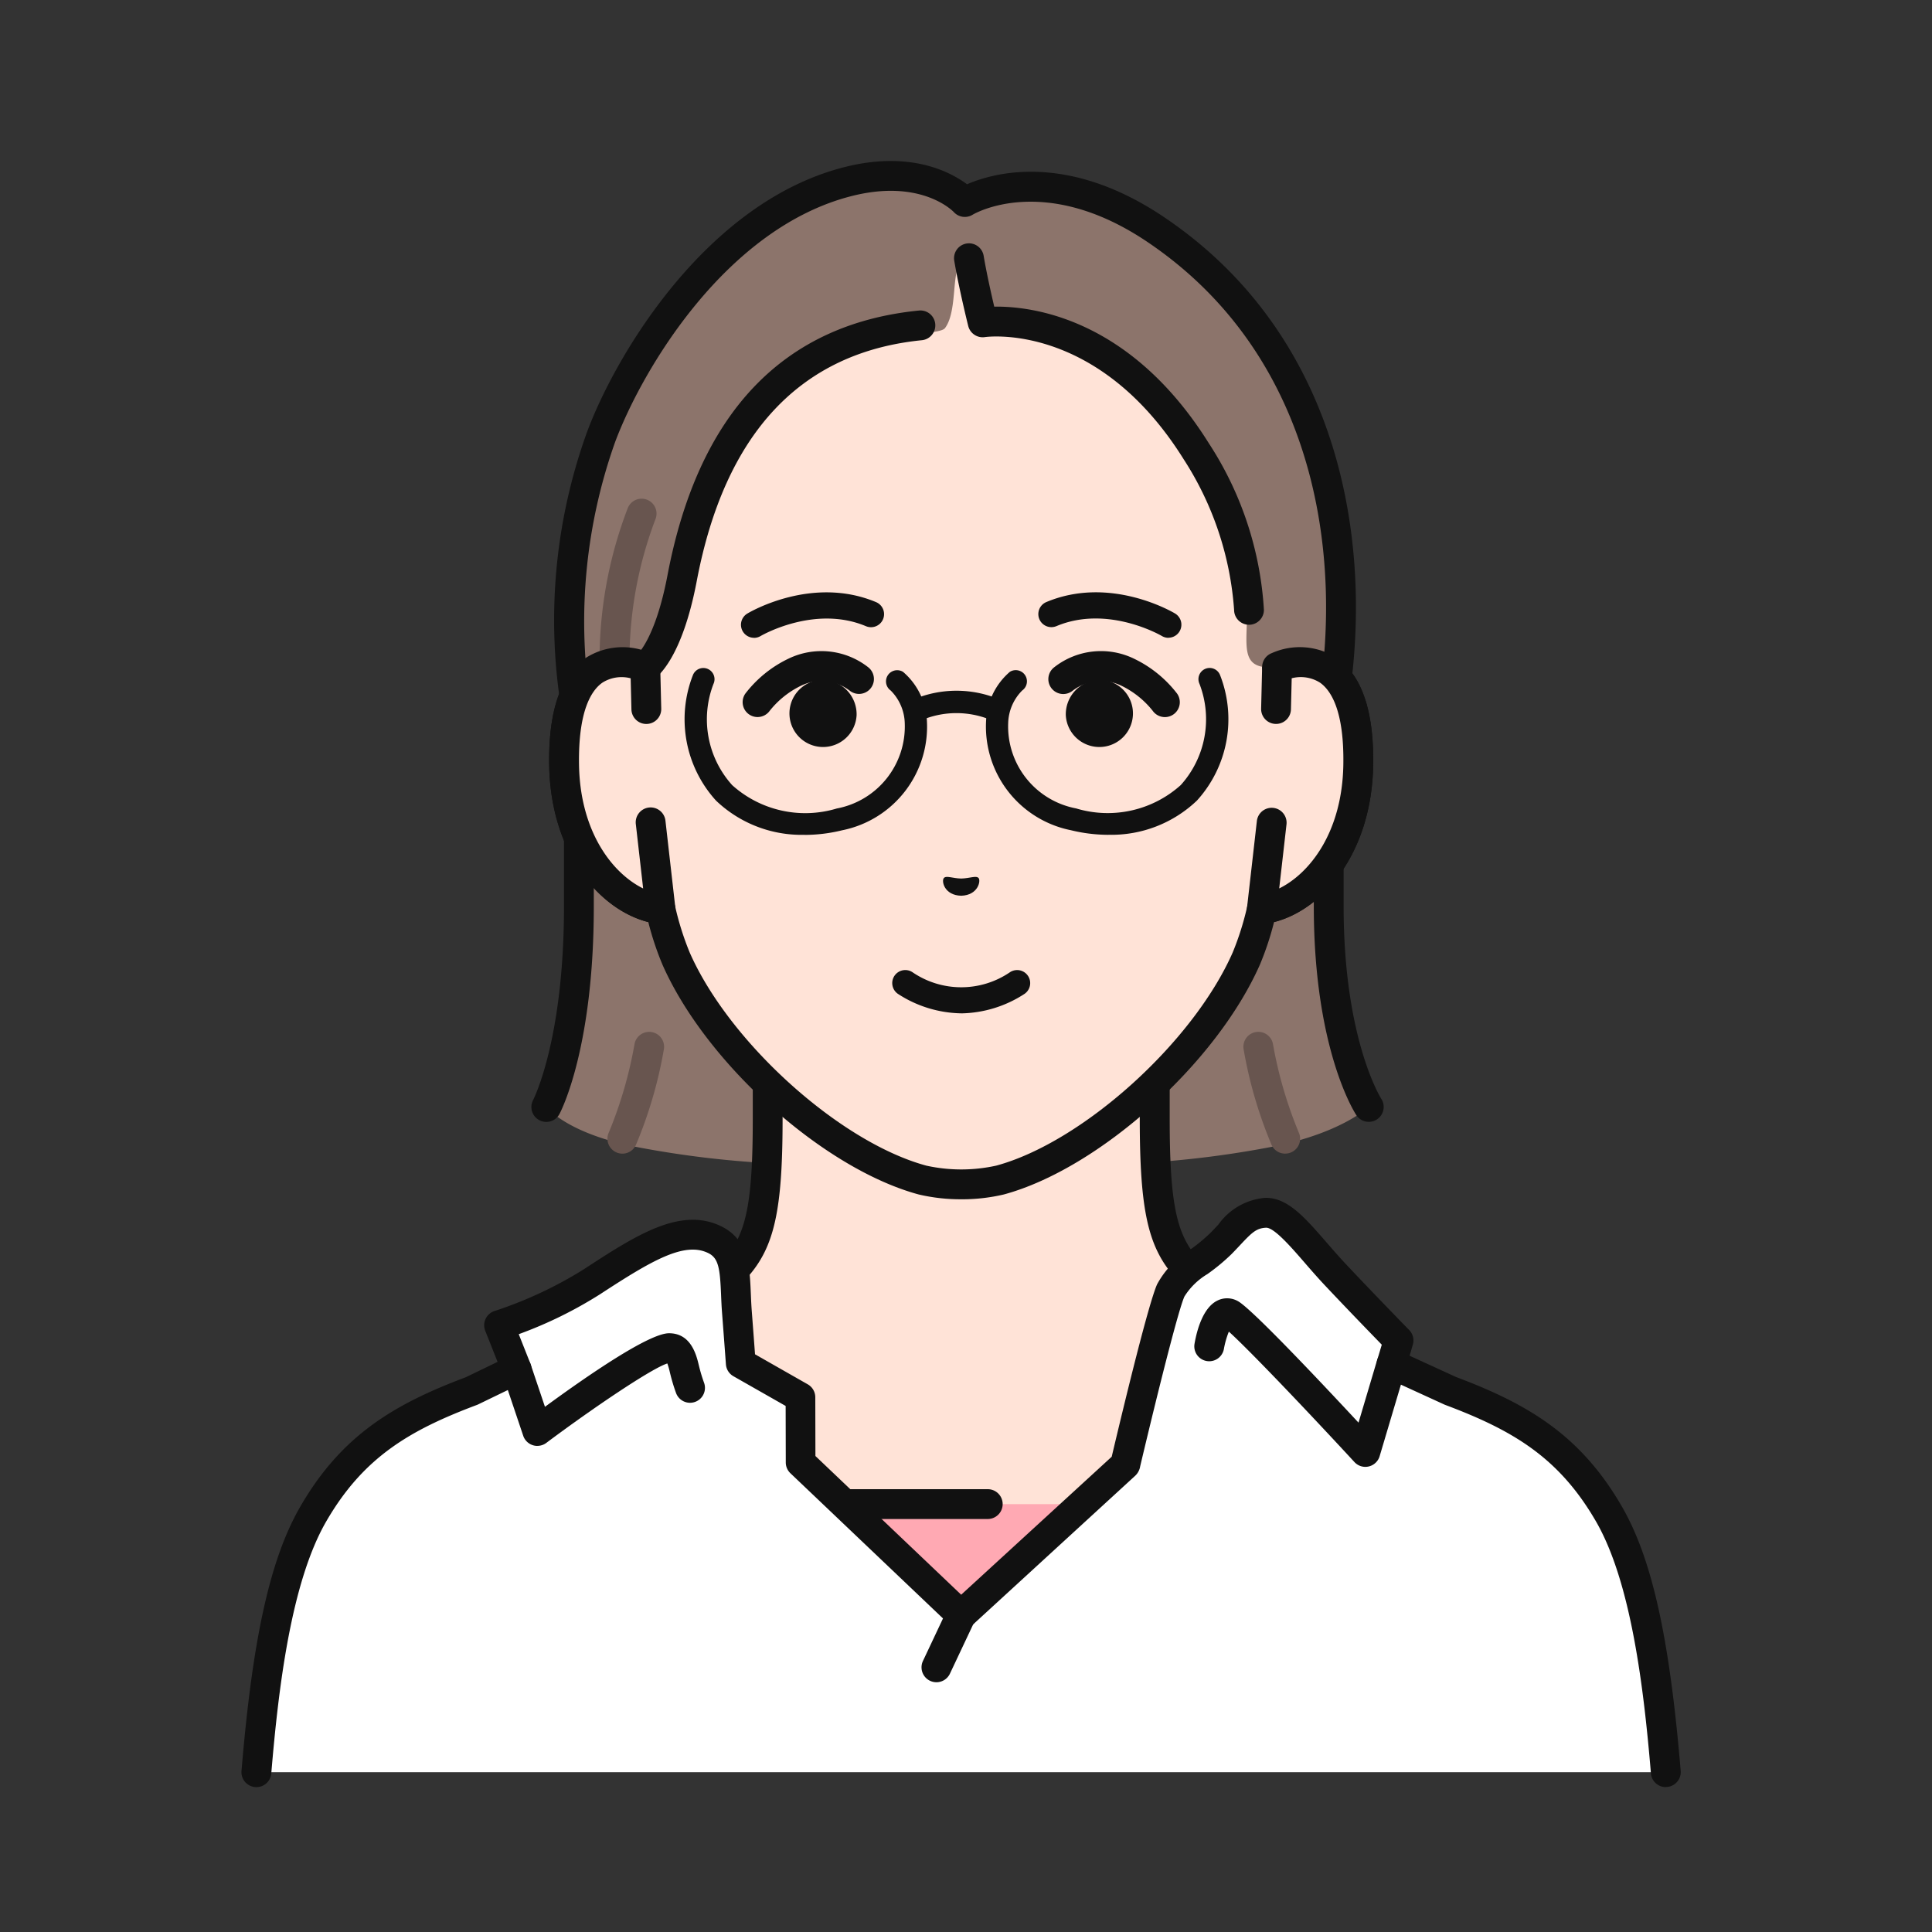 <svg xmlns="http://www.w3.org/2000/svg" xmlns:xlink="http://www.w3.org/1999/xlink" width="120" height="120" viewBox="0 0 120 120">
  <rect x="0" y="0" width="120" height="120" fill="#333333" stroke="none"/>
  <defs>
    <clipPath id="clip-path">
      <rect id="長方形_19420" data-name="長方形 19420" width="120" height="120" transform="translate(1082 10180)" fill="none" stroke="#707070" stroke-width="1"/>
    </clipPath>
    <clipPath id="clip-path-2">
      <rect id="長方形_19401" data-name="長方形 19401" width="89.391" height="101" fill="none"/>
    </clipPath>
  </defs>
  <g id="マスクグループ_23061" data-name="マスクグループ 23061" transform="translate(-1082 -10180)" clip-path="url(#clip-path)">
    <g id="グループ_23172" data-name="グループ 23172" transform="translate(1097 10190)">
      <g id="グループ_23171" data-name="グループ 23171" clip-path="url(#clip-path-2)">
        <path id="パス_30261" data-name="パス 30261" d="M146.015,289.044s2.024-3.763,2.024-12.457V264.6h7.392l8.675,14.647v4.579c-.1,6.64-4.337,8.71-4.337,8.71a61.182,61.182,0,0,1-7.859-.947c-4.6-.831-5.894-2.545-5.894-2.545" transform="translate(-127.083 -230.293)" fill="#8c746b"/>
        <path id="パス_30262" data-name="パス 30262" d="M153.551,287.245a.926.926,0,0,1-.407-1.758c.147-.074,3.727-1.952,3.818-7.892v-4.311l-8.277-13.975h-5.938v11.061c0,8.826-2.047,12.734-2.134,12.9a.926.926,0,0,1-1.633-.874c.031-.06,1.915-3.757,1.915-12.022V258.382a.926.926,0,0,1,.926-.926h7.392a.926.926,0,0,1,.8.454l8.675,14.647a.925.925,0,0,1,.129.472v4.579c-.109,7.141-4.663,9.447-4.857,9.542a.923.923,0,0,1-.406.094" transform="translate(-120.865 -224.075)" fill="#111"/>
        <path id="パス_30263" data-name="パス 30263" d="M176.227,424.744a.927.927,0,0,1-.836-1.323,26.169,26.169,0,0,0,1.594-5.493.926.926,0,0,1,1.818.357,27.257,27.257,0,0,1-1.738,5.93.926.926,0,0,1-.837.53" transform="translate(-152.572 -363.089)" fill="#68554f"/>
        <path id="パス_30264" data-name="パス 30264" d="M415.408,289.044s-2.487-3.763-2.487-12.457V264.6h-7.392l-8.675,14.647v4.579c.1,6.64,4.337,8.71,4.337,8.71a61.184,61.184,0,0,0,7.859-.947c4.6-.831,6.357-2.545,6.357-2.545" transform="translate(-345.399 -230.293)" fill="#8c746b"/>
        <path id="パス_30265" data-name="パス 30265" d="M394.973,287.245a.92.92,0,0,1-.4-.094c-.194-.095-4.748-2.4-4.857-9.528V273.03a.927.927,0,0,1,.129-.472l8.675-14.647a.926.926,0,0,1,.8-.454h7.392a.926.926,0,0,1,.926.926V270.37c0,8.244,2.312,11.914,2.336,11.951a.926.926,0,0,1-1.548,1.017c-.108-.163-2.64-4.1-2.64-12.968V259.309h-5.938l-8.277,13.975v4.325c.091,5.926,3.671,7.8,3.823,7.881a.927.927,0,0,1-.414,1.755" transform="translate(-339.183 -224.076)" fill="#111"/>
        <path id="パス_30266" data-name="パス 30266" d="M482.546,424.741a.924.924,0,0,1-.837-.529,27.245,27.245,0,0,1-1.738-5.93.926.926,0,0,1,1.818-.357,26.164,26.164,0,0,0,1.6,5.494.926.926,0,0,1-.838,1.321" transform="translate(-417.724 -363.087)" fill="#68554f"/>
        <path id="パス_30267" data-name="パス 30267" d="M180.991,361.952c-8.575-3.224-11.166-5.141-12.649-6.81s-1.937-3.8-1.937-9.212V329.106l-12.019,2.959-12.019-2.959V345.93c0,5.411-.453,7.542-1.937,9.212s-4.074,3.586-12.649,6.81,17.011,18.633,17.011,18.633h19.187s25.577-15.412,17.011-18.633" transform="translate(-109.686 -286.435)" fill="#ffe3d7"/>
        <path id="パス_30268" data-name="パス 30268" d="M157.771,375.293a.926.926,0,0,1-.479-1.72c7.243-4.365,18.62-12.54,18.313-15.89-.017-.184-.062-.673-1.15-1.082-8.4-3.159-11.279-5.108-13.015-7.062-1.663-1.872-2.17-4.168-2.17-9.827V324.07L148.4,326.747a.927.927,0,0,1-.443,0l-10.872-2.677v15.642c0,5.659-.507,7.954-2.17,9.827-1.736,1.954-4.614,3.9-13.015,7.063-1.088.409-1.133.9-1.15,1.082-.307,3.351,11.07,11.525,18.313,15.89a.926.926,0,1,1-.956,1.586c-3.294-1.985-19.7-12.166-19.2-17.646a3.132,3.132,0,0,1,2.343-2.647c8.52-3.2,10.938-5.045,12.283-6.559,1.305-1.469,1.7-3.478,1.7-8.6V322.888a.926.926,0,0,1,1.148-.9l11.8,2.9,11.8-2.9a.926.926,0,0,1,1.148.9v16.824c0,5.119.4,7.128,1.7,8.6,1.344,1.513,3.763,3.355,12.283,6.559a3.132,3.132,0,0,1,2.342,2.647c.5,5.48-15.907,15.66-19.2,17.646a.921.921,0,0,1-.477.133" transform="translate(-103.477 -280.217)" fill="#111"/>
        <path id="パス_30269" data-name="パス 30269" d="M216.643,643.423l15.952,12.451L248,643.423h-31.36Z" transform="translate(-188.553 -559.998)" fill="#ffa9b3"/>
        <path id="パス_30270" data-name="パス 30270" d="M226.377,650.585a.925.925,0,0,1-.57-.2l-15.952-12.451a.926.926,0,0,1,.57-1.656h18.262a.926.926,0,1,1,0,1.852H213.117l13.25,10.342L241.2,636.487a.926.926,0,0,1,1.164,1.441l-15.408,12.451a.925.925,0,0,1-.582.206" transform="translate(-182.336 -553.782)" fill="#111"/>
        <path id="パス_30271" data-name="パス 30271" d="M81.312,514.933l-3.663-1.677.433-1.456s-1.992-2.034-3.9-4.056c-1.829-1.942-3.121-3.928-4.37-3.876s-1.716.85-2.778,1.921c-1.149,1.158-2.573,1.715-3.1,2.9-.613,1.365-2.828,10.821-2.83,10.822L50.91,528.857l-9.968-9.484-.009-4.048-3.7-2.11s-.036-.508-.243-3.241c-.152-2,.089-3.7-1.352-4.425-2.011-1.005-4.4.48-7.657,2.607a26.047,26.047,0,0,1-5.758,2.693l1.084,2.735-2.79,1.349c-4.265,1.6-7.367,3.37-9.836,7.641-2.052,3.549-2.966,9.229-3.534,16.037H94.682c-.567-6.808-1.481-12.488-3.533-16.037-2.47-4.271-5.571-6.041-9.837-7.641" transform="translate(-6.217 -438.537)" fill="#fff"/>
        <path id="パス_30272" data-name="パス 30272" d="M88.464,533.32a.926.926,0,0,1-.922-.849c-.442-5.3-1.229-11.876-3.412-15.651-2.3-3.98-5.175-5.667-9.36-7.237l-.06-.025-3.663-1.677a.926.926,0,0,1-.5-1.106l.278-.934c-.672-.691-2.131-2.195-3.528-3.679-.469-.5-.893-.987-1.3-1.458-.83-.957-1.863-2.139-2.356-2.128-.6.025-.88.294-1.607,1.07-.17.181-.351.375-.552.578a12.383,12.383,0,0,1-1.489,1.233,4.251,4.251,0,0,0-1.427,1.393c-.327.727-1.4,4.866-2.747,10.543a1.023,1.023,0,0,1-.335.612l-10.159,9.317a.926.926,0,0,1-1.264-.012l-9.967-9.484a.926.926,0,0,1-.288-.669l-.008-3.511L30.554,507.8a.926.926,0,0,1-.466-.74s-.036-.52-.243-3.236c-.028-.374-.044-.737-.058-1.086-.068-1.622-.153-2.265-.784-2.581-1.491-.746-3.54.467-6.737,2.554a26.122,26.122,0,0,1-5.046,2.477l.727,1.835a.926.926,0,0,1-.458,1.175L14.7,509.55q-.038.018-.078.033c-4.185,1.57-7.058,3.257-9.36,7.237-2.183,3.775-2.97,10.347-3.412,15.65A.926.926,0,1,1,0,532.317c.69-8.275,1.783-13.187,3.655-16.424,2.56-4.428,5.83-6.359,10.273-8.029l1.977-.956-.767-1.935a.926.926,0,0,1,.588-1.226,25.325,25.325,0,0,0,5.525-2.583c3.235-2.111,6.028-3.933,8.577-2.66,1.668.834,1.739,2.525,1.807,4.16.014.329.028.671.054,1.023.112,1.473.174,2.3.207,2.751l3.275,1.865a.926.926,0,0,1,.468.8l.008,3.652,9.054,8.615L54.05,512.8c.846-3.577,2.3-9.548,2.821-10.712a5.662,5.662,0,0,1,2.016-2.124,10.768,10.768,0,0,0,1.275-1.047c.188-.189.357-.37.515-.539a3.973,3.973,0,0,1,2.883-1.655c1.382-.051,2.463,1.188,3.831,2.764.4.458.808.931,1.252,1.4,1.877,1.993,3.864,4.023,3.884,4.043a.926.926,0,0,1,.226.912l-.2.685,2.9,1.328c4.447,1.671,7.72,3.6,10.282,8.032,1.872,3.238,2.965,8.149,3.655,16.424a.926.926,0,0,1-.846,1c-.026,0-.052,0-.078,0" transform="translate(0 -432.32)" fill="#111"/>
        <path id="パス_30273" data-name="パス 30273" d="M126.848,568.555a.926.926,0,0,1-.878-.631l-1.29-3.834a.926.926,0,1,1,1.756-.591l.884,2.627c2.7-1.978,6.472-4.569,7.707-4.569,1.367,0,1.7,1.351,1.853,2l.025.1a9.74,9.74,0,0,0,.294.967.926.926,0,0,1-1.734.652,11.485,11.485,0,0,1-.358-1.177l-.026-.106a4.817,4.817,0,0,0-.159-.559c-.961.3-4.579,2.735-7.518,4.934a.926.926,0,0,1-.555.185" transform="translate(-108.472 -488.747)" fill="#111"/>
        <path id="パス_30274" data-name="パス 30274" d="M467.069,555.286a.926.926,0,0,1-.68-.3c-3.116-3.375-6.616-7.038-7.8-8.1a5.486,5.486,0,0,0-.307,1.072.926.926,0,0,1-1.825-.317c.141-.813.513-2.243,1.425-2.686a1.361,1.361,0,0,1,1.269.037c.815.439,4.919,4.78,7.492,7.547l1.162-3.908a.926.926,0,0,1,1.775.528l-1.625,5.464a.926.926,0,0,1-.888.662" transform="translate(-397.263 -474.176)" fill="#111"/>
        <path id="パス_30275" data-name="パス 30275" d="M326.687,694.547a.927.927,0,0,1-.837-1.322l1.529-3.242a.926.926,0,0,1,1.675.791l-1.529,3.242a.927.927,0,0,1-.838.531" transform="translate(-283.524 -600.06)" fill="#111"/>
        <path id="パス_30276" data-name="パス 30276" d="M198.807,47.677h0v-10.1a17.307,17.307,0,0,0-2.128-8.331C194,24.378,188.589,18.7,179.267,18.664H179.1c-9.321.04-14.734,5.714-17.41,10.587a17.305,17.305,0,0,0-2.128,8.331v10.1h0c-2.172-.822-5.146-.287-5.043,6.075.091,5.635,3.484,8.655,5.988,8.967a18.657,18.657,0,0,0,.967,3.064c2.593,5.884,9.632,12.219,15.3,13.755a11,11,0,0,0,4.819,0c5.667-1.537,12.705-7.871,15.3-13.755a18.669,18.669,0,0,0,.967-3.064h0c2.5-.312,5.9-3.332,5.988-8.967.1-6.361-2.87-6.9-5.042-6.076" transform="translate(-134.485 -16.244)" fill="#ffe3d7"/>
        <path id="パス_30277" data-name="パス 30277" d="M172.97,74.517a11.324,11.324,0,0,1-2.646-.3c-5.923-1.606-13.206-8.143-15.91-14.277a18.564,18.564,0,0,1-.878-2.641c-3.028-.767-6.067-4.266-6.156-9.749-.054-3.324.7-5.556,2.235-6.637a3.911,3.911,0,0,1,2.807-.64V31.367a18.28,18.28,0,0,1,2.243-8.777c2.259-4.114,7.63-11.023,18.218-11.068h.167c10.592.045,15.962,6.954,18.222,11.068a18.282,18.282,0,0,1,2.243,8.777v8.908a3.917,3.917,0,0,1,2.808.64c1.537,1.08,2.289,3.313,2.235,6.637-.089,5.483-3.128,8.982-6.156,9.749a18.5,18.5,0,0,1-.873,2.631c-2.708,6.144-9.991,12.681-15.908,14.286a11.315,11.315,0,0,1-2.652.3M151.83,42.091a1.961,1.961,0,0,0-1.149.339c-.69.485-1.5,1.762-1.448,5.091.083,5.126,3.077,7.8,5.177,8.063a.926.926,0,0,1,.787.709,17.723,17.723,0,0,0,.916,2.91c2.463,5.587,9.329,11.772,14.69,13.225a10.1,10.1,0,0,0,4.342,0c5.353-1.451,12.219-7.636,14.686-13.233a17.7,17.7,0,0,0,.912-2.9.927.927,0,0,1,.788-.709c2.1-.262,5.093-2.936,5.176-8.062.054-3.329-.758-4.606-1.448-5.092a2.565,2.565,0,0,0-2.34-.1.927.927,0,0,1-1.255-.866v-10.1a16.425,16.425,0,0,0-2.014-7.885,18.572,18.572,0,0,0-16.6-10.107h-.159a18.57,18.57,0,0,0-16.6,10.107,16.423,16.423,0,0,0-2.014,7.885v10.1a.926.926,0,0,1-1.254.866,3.462,3.462,0,0,0-1.192-.237" transform="translate(-128.269 -10.028)" fill="#111"/>
        <path id="パス_30278" data-name="パス 30278" d="M201.277,18.151c-2.639-4.734-8.06-9.385-13.426-10.434-2.417-.472-5.9.877-5.9.877a7.234,7.234,0,0,0-5.145-1.621c-4.318.383-13.447,4.982-17.441,16.2a35.5,35.5,0,0,0-1.322,18.079l4.061-3.769a5.306,5.306,0,0,0,1.527-2.629c.377-1.24.968-6.9,4.441-12.332,4.08-6.381,12.1-5.376,12.648-6.093.858-1.132.317-4.013,1.166-4.048a22.813,22.813,0,0,1,.512,3.578s4.736-.868,10.605,4c2.062,1.711,5.064,6.63,6.017,10.01,1.378,4.882-1.021,7.808,2.325,7.51s3.119,4.226,3.119,4.226c1.305-6.012,1.09-15.875-3.192-23.555" transform="translate(-137.028 -6.046)" fill="#8c746b"/>
        <path id="パス_30279" data-name="パス 30279" d="M197.794,36.586a.937.937,0,0,1-.2-.021.926.926,0,0,1-.709-1.1c2.156-9.931.585-23.148-10.293-30.456C180.18.7,175.81,3.308,175.767,3.335a.926.926,0,0,1-1.172-.163c-.075-.078-2.042-2.081-6.326-1-7.861,1.985-13.058,10.86-14.708,15.276a33.258,33.258,0,0,0-1.58,15.926l2.822-2.618a.926.926,0,0,1,1.26,1.358L152,35.881a.926.926,0,0,1-1.529-.456A34.382,34.382,0,0,1,151.826,16.8c1.767-4.731,7.383-14.252,15.99-16.424,4.073-1.029,6.567.3,7.6,1.07,1.613-.7,6.193-2.021,12.213,2.024,11.647,7.825,13.355,21.86,11.07,32.386a.926.926,0,0,1-.9.73" transform="translate(-130.352 0)" fill="#111"/>
        <path id="パス_30280" data-name="パス 30280" d="M187.216,94.674a.926.926,0,0,1-.508-1.7h0s1.134-.968,1.886-4.93c1.912-10.064,7.166-15.6,15.617-16.442a.926.926,0,0,1,.184,1.843c-7.537.754-12.241,5.782-13.981,14.944-.9,4.751-2.4,5.943-2.691,6.133a.921.921,0,0,1-.507.151" transform="translate(-162.135 -62.314)" fill="#111"/>
        <path id="パス_30281" data-name="パス 30281" d="M359.662,63.175h0a.926.926,0,0,1-.926-.927,19.763,19.763,0,0,0-3.136-9.358c-5.348-8.56-12.268-7.592-12.337-7.582a.926.926,0,0,1-1.041-.691c-.023-.092-.569-2.287-.867-4.046a.926.926,0,1,1,1.826-.309c.182,1.077.471,2.36.657,3.155,2.246-.033,8.424.636,13.333,8.493a21.218,21.218,0,0,1,3.417,10.34.926.926,0,0,1-.926.926" transform="translate(-297.084 -34.371)" fill="#111"/>
        <path id="パス_30282" data-name="パス 30282" d="M489.731,240.434l-.063,2.605-.269,7.049-.613,5.388c2.5-.312,5.9-3.332,5.988-8.967.1-6.363-2.871-6.9-5.043-6.075" transform="translate(-425.411 -209)" fill="#ffe3d7"/>
        <path id="パス_30283" data-name="パス 30283" d="M482.57,250.174a.926.926,0,0,1-.92-1.031l.613-5.388a.926.926,0,0,1,1.84.209l-.454,3.99c1.886-.926,3.915-3.482,3.983-7.689.054-3.329-.758-4.606-1.448-5.092a2.232,2.232,0,0,0-1.759-.273l-.047,1.933a.926.926,0,1,1-1.852-.045l.063-2.606a.926.926,0,0,1,.6-.844,4.264,4.264,0,0,1,4.062.319c1.537,1.08,2.29,3.313,2.236,6.637-.1,5.872-3.574,9.469-6.8,9.871a.874.874,0,0,1-.115.007" transform="translate(-419.195 -202.772)" fill="#111"/>
        <path id="パス_30284" data-name="パス 30284" d="M172.75,176.822a.927.927,0,0,1-.9-.727,26.272,26.272,0,0,1,1.393-13.68.926.926,0,1,1,1.736.645,24.732,24.732,0,0,0-1.321,12.638.927.927,0,0,1-.905,1.125" transform="translate(-149.261 -140.83)" fill="#68554f"/>
        <path id="パス_30285" data-name="パス 30285" d="M159.624,243.038l-.063-2.605c-2.172-.823-5.146-.288-5.043,6.075.091,5.635,3.484,8.655,5.988,8.967l-.613-5.388Z" transform="translate(-134.482 -208.999)" fill="#ffe3d7"/>
        <path id="パス_30286" data-name="パス 30286" d="M154.29,250.173a.925.925,0,0,1-.115-.007c-3.225-.4-6.7-4-6.8-9.871-.054-3.324.7-5.557,2.236-6.637a4.263,4.263,0,0,1,4.062-.319.926.926,0,0,1,.6.844l.063,2.606a.926.926,0,0,1-1.852.045l-.047-1.933a2.229,2.229,0,0,0-1.759.273c-.691.485-1.5,1.763-1.449,5.092.068,4.207,2.1,6.763,3.983,7.689l-.454-3.99a.926.926,0,1,1,1.84-.209l.613,5.388a.926.926,0,0,1-.92,1.031" transform="translate(-128.265 -202.771)" fill="#111"/>
        <path id="パス_30287" data-name="パス 30287" d="M393.809,238.88a.926.926,0,0,1-.757-.392,5.6,5.6,0,0,0-1.959-1.564,2.9,2.9,0,0,0-3.026.327.926.926,0,1,1-1.121-1.474,4.7,4.7,0,0,1,4.941-.527,7.406,7.406,0,0,1,2.679,2.169.926.926,0,0,1-.756,1.461" transform="translate(-336.456 -204.34)" fill="#111"/>
        <path id="パス_30288" data-name="パス 30288" d="M389.8,209.435a.808.808,0,0,1-.417-.116c-.031-.019-3.342-1.953-6.543-.61a.81.81,0,0,1-.627-1.495c3.97-1.665,7.842.618,8.005.716a.811.811,0,0,1-.419,1.5" transform="translate(-332.223 -179.819)" fill="#111"/>
        <path id="パス_30289" data-name="パス 30289" d="M394.879,250.73a2.087,2.087,0,1,0,2.084-2.2,2.144,2.144,0,0,0-2.084,2.2" transform="translate(-343.68 -216.306)" fill="#111"/>
        <path id="パス_30290" data-name="パス 30290" d="M240.991,238.878a.925.925,0,0,1-.756-1.458,7.4,7.4,0,0,1,2.679-2.169,4.705,4.705,0,0,1,4.941.527.926.926,0,1,1-1.122,1.474,2.9,2.9,0,0,0-3.026-.327,5.6,5.6,0,0,0-1.962,1.568.929.929,0,0,1-.754.385" transform="translate(-208.939 -204.341)" fill="#111"/>
        <path id="パス_30291" data-name="パス 30291" d="M240.034,209.431a.81.81,0,0,1-.42-1.5c.163-.1,4.035-2.382,8.005-.716a.81.81,0,0,1-.627,1.495c-3.2-1.343-6.511.591-6.544.611a.806.806,0,0,1-.415.114" transform="translate(-208.205 -179.816)" fill="#111"/>
        <path id="パス_30292" data-name="パス 30292" d="M266.685,250.73a2.087,2.087,0,1,1-2.084-2.2,2.144,2.144,0,0,1,2.084,2.2" transform="translate(-228.48 -216.306)" fill="#111"/>
        <path id="パス_30293" data-name="パス 30293" d="M336.123,343c.148-.172.551.019,1.079.03.528-.013.93-.2,1.079-.032s-.024,1.068-1.079,1.1c-1.055-.026-1.234-.916-1.08-1.095" transform="translate(-292.5 -298.462)" fill="#111"/>
        <path id="パス_30294" data-name="パス 30294" d="M316.016,390.256a7.4,7.4,0,0,1-3.943-1.218.81.81,0,1,1,.94-1.32,5.371,5.371,0,0,0,6.009,0,.81.81,0,0,1,.937,1.322,7.4,7.4,0,0,1-3.943,1.218" transform="translate(-271.314 -337.316)" fill="#111"/>
        <path id="パス_30295" data-name="パス 30295" d="M324.421,255.642a.691.691,0,0,1-.333-.086,5.577,5.577,0,0,0-4.042,0,.695.695,0,0,1-.662-1.221,6.85,6.85,0,0,1,5.371,0,.695.695,0,0,1-.334,1.3" transform="translate(-277.661 -220.884)" fill="#111"/>
        <path id="パス_30296" data-name="パス 30296" d="M219.75,253.377a7.69,7.69,0,0,1-5.507-2.126,7.515,7.515,0,0,1-1.434-7.793.695.695,0,1,1,1.278.545,6.106,6.106,0,0,0,1.161,6.288,6.786,6.786,0,0,0,6.5,1.45,5.184,5.184,0,0,0,4.219-5.3,2.981,2.981,0,0,0-.872-2.026.695.695,0,0,1,.766-1.159,4.25,4.25,0,0,1,1.478,2.969,6.567,6.567,0,0,1-5.263,6.871,9.826,9.826,0,0,1-2.323.286" transform="translate(-184.771 -211.525)" fill="#111"/>
        <path id="パス_30297" data-name="パス 30297" d="M364.112,253.377a9.825,9.825,0,0,1-2.323-.286,6.567,6.567,0,0,1-5.263-6.871A4.25,4.25,0,0,1,358,243.252a.695.695,0,0,1,.766,1.159,2.981,2.981,0,0,0-.872,2.026,5.184,5.184,0,0,0,4.219,5.3,6.785,6.785,0,0,0,6.5-1.45A6.107,6.107,0,0,0,369.776,244a.695.695,0,1,1,1.278-.545,7.515,7.515,0,0,1-1.434,7.793,7.691,7.691,0,0,1-5.507,2.126" transform="translate(-310.274 -211.525)" fill="#111"/>
      </g>
    </g>
  </g>
</svg>
